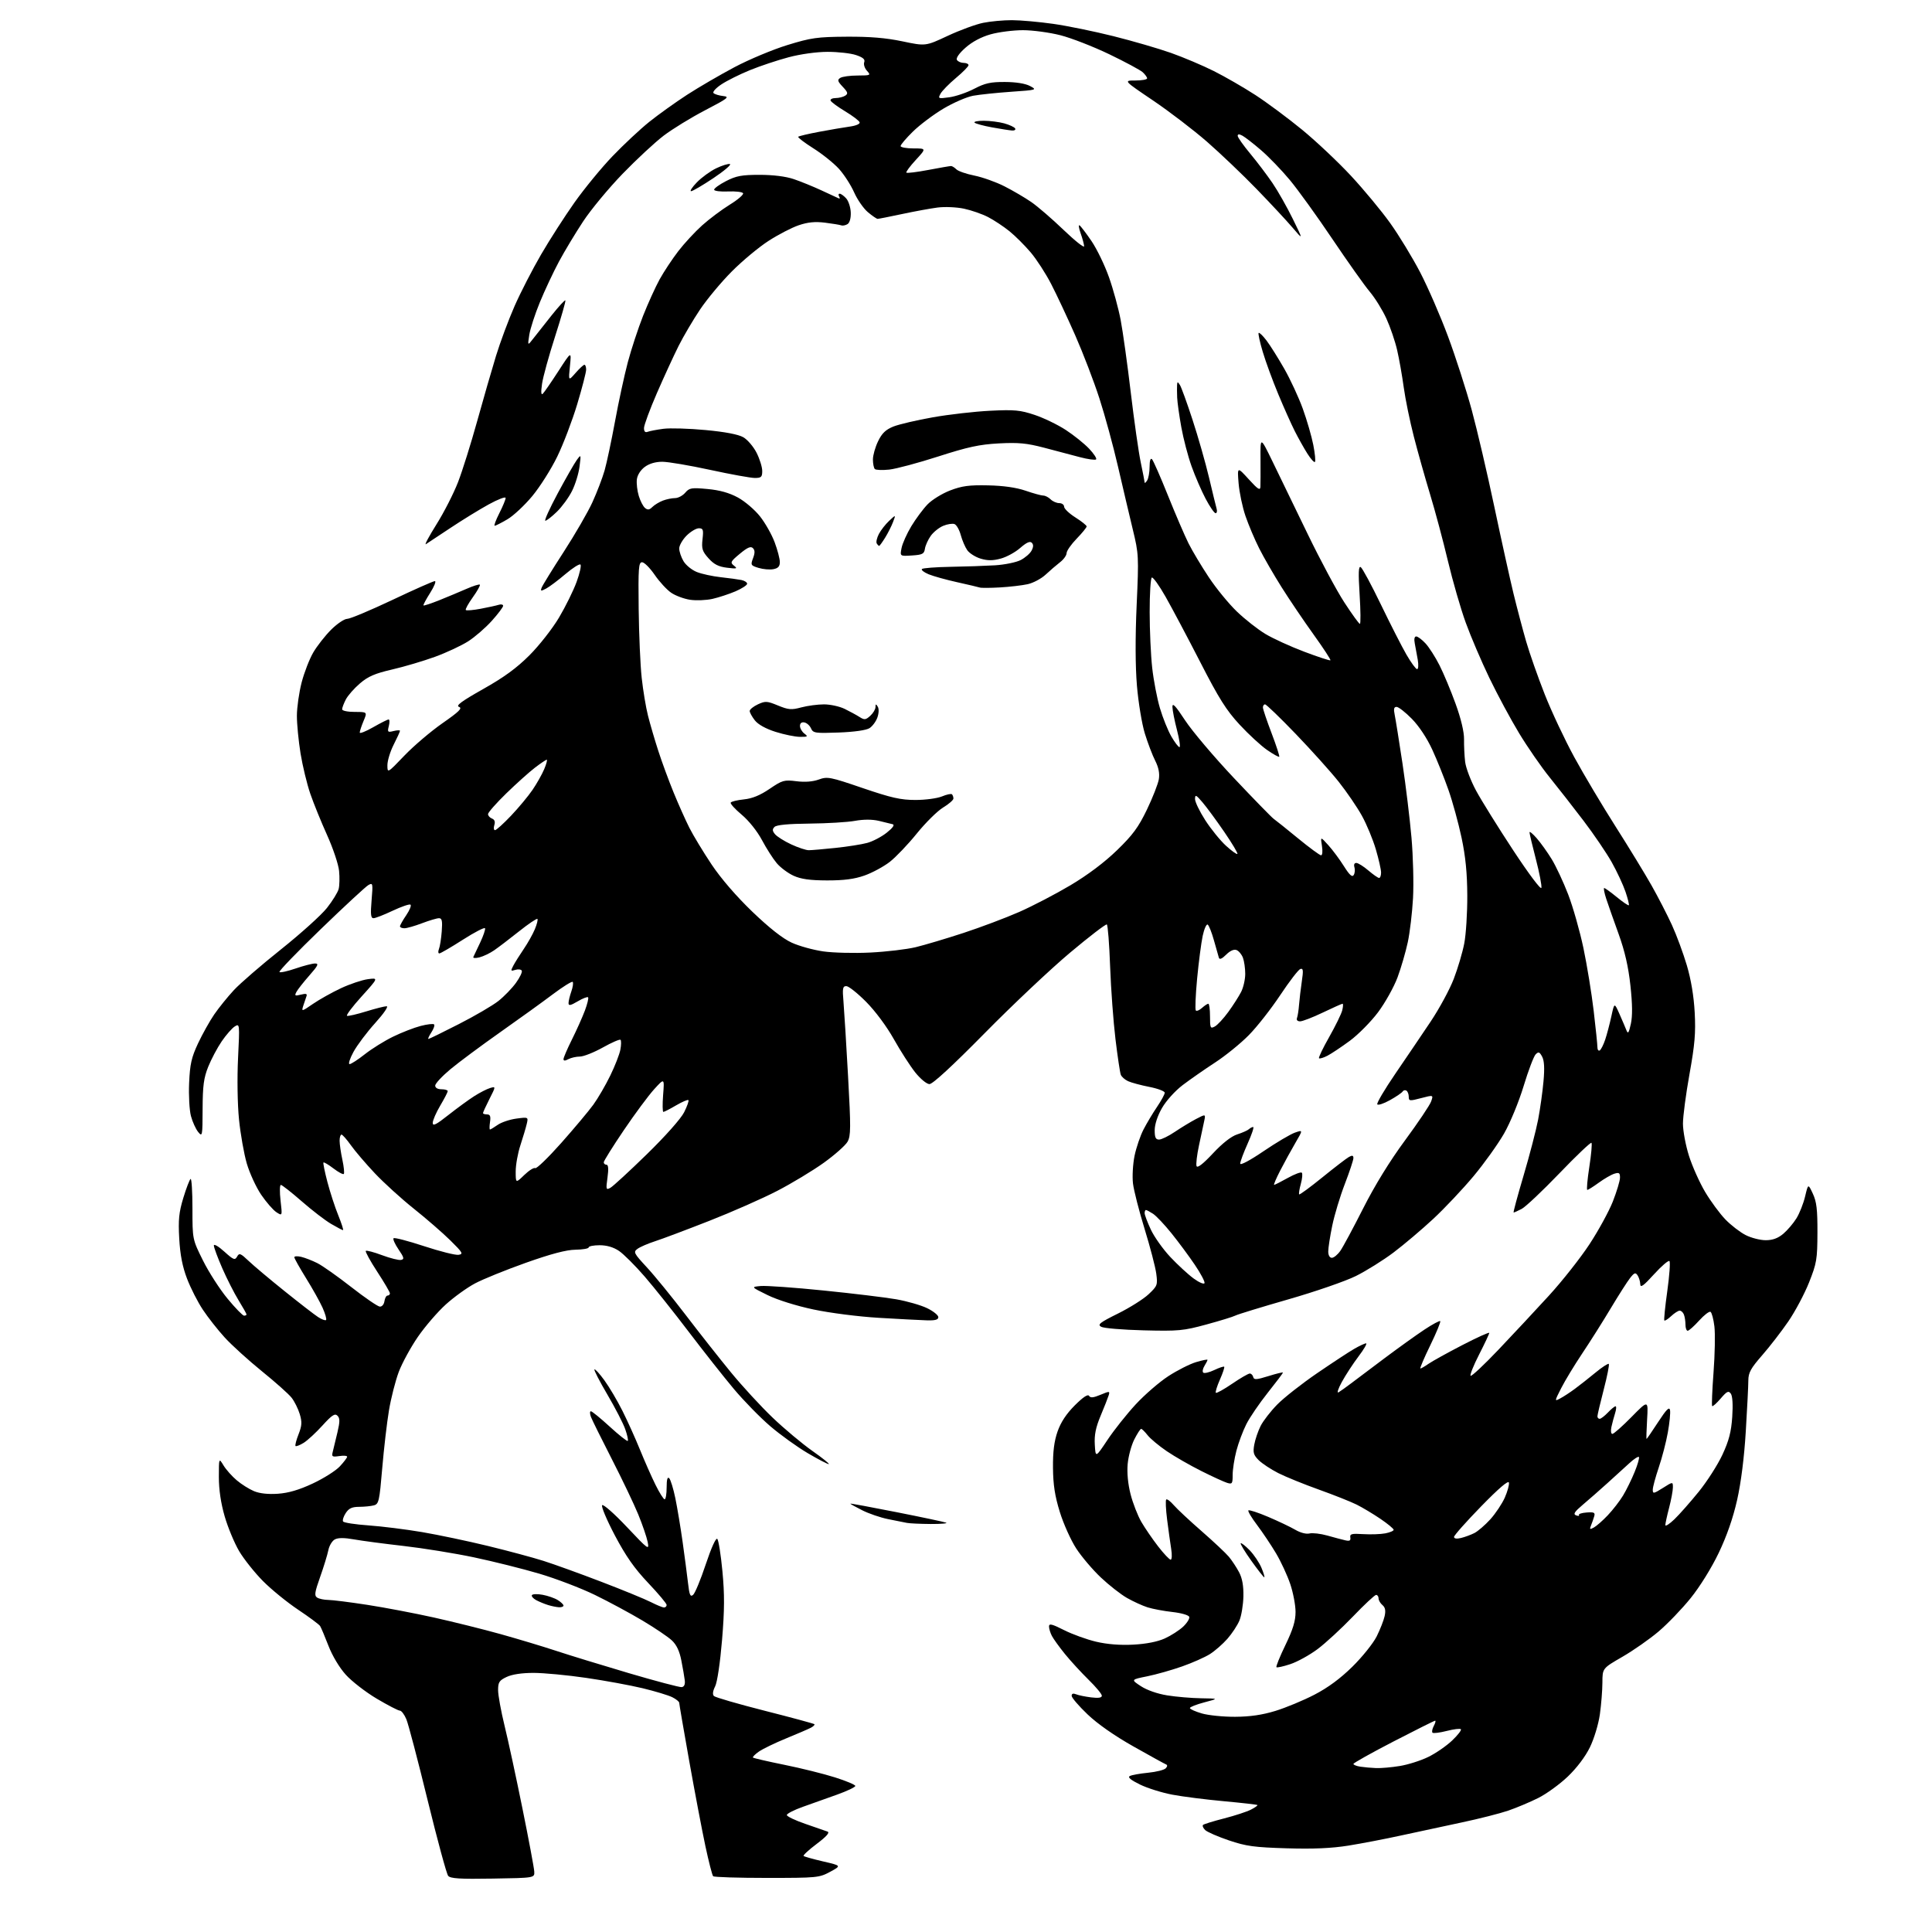 <?xml version="1.0" encoding="UTF-8" standalone="no"?>
<svg 
  version="1.1" 
  xmlns="http://www.w3.org/2000/svg" 
  xmlns:xlink="http://www.w3.org/1999/xlink" 
  xmlns:svg="http://www.w3.org/2000/svg"
  xmlns:rdf="http://www.w3.org/1999/02/22-rdf-syntax-ns#"
  xmlns:cc="http://creativecommons.org/ns#"
  xmlns:dc="http://purl.org/dc/elements/1.1/"
  viewBox="0 0 768 768"
  width="768"
  height="768"
>
<style>svg {background-color: white; }</style>"
<path stroke="none" fill="black" fill-rule="evenodd" d="M195.89,746.77C182.78,746.99 179.04,746.76 178.15,745.67C177.52,744.92 173.85,731.37 169.98,715.57C166.12,699.77 162.32,685.30 161.53,683.42C160.74,681.54 159.58,680.00 158.94,680.00C158.30,680.00 154.17,677.86 149.76,675.25C145.36,672.64 139.82,668.35 137.46,665.73C134.91,662.90 132.11,658.22 130.57,654.23C129.14,650.53 127.64,646.99 127.24,646.36C126.83,645.73 122.90,642.81 118.50,639.87C114.10,636.93 107.80,631.80 104.50,628.46C101.20,625.12 96.96,619.79 95.07,616.61C93.19,613.43 90.60,607.21 89.32,602.80C87.79,597.51 87.00,592.17 87.00,587.14C87.01,579.50 87.01,579.50 88.86,582.54C89.88,584.22 92.24,586.87 94.11,588.44C95.97,590.02 99.06,591.96 100.96,592.75C103.20,593.69 106.57,594.06 110.46,593.79C114.67,593.50 118.87,592.27 124.32,589.72C128.62,587.71 133.45,584.66 135.07,582.93C136.68,581.20 138.00,579.46 138.00,579.07C138.00,578.67 136.59,578.55 134.86,578.81C131.96,579.23 131.76,579.08 132.33,576.88C132.66,575.57 133.49,572.14 134.17,569.25C135.15,565.04 135.14,563.75 134.13,562.75C133.11,561.75 131.94,562.52 128.18,566.66C125.61,569.50 122.25,572.60 120.72,573.55C119.19,574.49 117.73,575.06 117.48,574.81C117.23,574.56 117.76,572.47 118.67,570.17C120.02,566.72 120.11,565.30 119.16,562.13C118.52,560.01 117.06,557.07 115.91,555.61C114.76,554.14 109.45,549.41 104.12,545.10C98.79,540.78 92.15,534.76 89.37,531.72C86.59,528.68 82.66,523.68 80.63,520.62C78.59,517.56 75.77,512.01 74.35,508.28C72.52,503.50 71.61,498.81 71.25,492.36C70.83,484.86 71.12,481.95 72.88,476.16C74.06,472.28 75.36,468.90 75.76,468.65C76.17,468.40 76.50,473.70 76.50,480.42C76.50,492.65 76.50,492.65 80.69,501.08C82.99,505.71 87.39,512.54 90.46,516.25C93.53,519.96 96.48,523.00 97.02,523.00C97.56,523.00 98.00,522.78 98.00,522.52C98.00,522.25 96.58,519.73 94.85,516.91C93.12,514.10 90.20,508.35 88.36,504.15C86.53,499.94 85.02,495.89 85.01,495.13C85.01,494.37 86.82,495.41 89.14,497.51C92.83,500.84 93.39,501.06 94.25,499.52C95.11,497.98 95.60,498.17 98.86,501.26C100.86,503.17 107.29,508.57 113.15,513.27C119.00,517.97 124.98,522.60 126.43,523.54C127.88,524.49 129.31,525.02 129.61,524.72C129.92,524.41 129.29,522.22 128.22,519.83C127.15,517.45 124.18,512.15 121.63,508.05C119.09,503.95 117.00,500.23 117.00,499.78C117.00,499.33 118.24,499.26 119.75,499.62C121.26,499.99 124.14,501.10 126.14,502.11C128.15,503.11 134.21,507.39 139.61,511.61C145.02,515.84 150.13,519.34 150.97,519.40C151.84,519.46 152.64,518.52 152.82,517.25C153.00,516.01 153.56,515.00 154.07,515.00C154.58,515.00 155.00,514.61 155.00,514.13C155.00,513.65 152.73,509.77 149.95,505.52C147.17,501.26 145.13,497.54 145.41,497.25C145.70,496.97 148.61,497.73 151.88,498.96C155.15,500.18 158.55,501.03 159.43,500.84C160.79,500.55 160.63,499.90 158.43,496.67C157.00,494.57 156.10,492.56 156.45,492.22C156.79,491.87 162.24,493.29 168.54,495.36C174.85,497.44 181.02,498.99 182.25,498.81C184.28,498.51 183.97,497.96 179.00,493.06C175.97,490.08 169.45,484.41 164.50,480.47C159.55,476.52 152.56,470.17 148.97,466.36C145.37,462.54 141.10,457.54 139.47,455.23C137.83,452.93 136.16,451.03 135.75,451.02C135.34,451.01 135.00,452.10 135.00,453.45C135.00,454.80 135.49,458.20 136.10,461.02C136.70,463.83 136.96,466.38 136.66,466.67C136.37,466.96 134.51,465.97 132.54,464.46C130.56,462.95 128.78,461.90 128.58,462.11C128.38,462.32 129.09,465.81 130.15,469.86C131.21,473.91 133.15,479.88 134.47,483.11C135.78,486.35 136.63,489.00 136.36,489.00C136.08,489.00 133.95,487.88 131.61,486.51C129.28,485.15 124.02,481.11 119.94,477.54C115.85,473.97 112.12,471.04 111.65,471.02C111.19,471.01 111.13,473.79 111.52,477.20C112.24,483.41 112.24,483.41 109.87,481.87C108.57,481.02 105.85,477.89 103.82,474.92C101.80,471.94 99.23,466.35 98.10,462.50C96.98,458.65 95.59,450.77 95.01,445.00C94.40,438.98 94.24,428.59 94.63,420.65C95.30,406.97 95.28,406.81 93.31,408.04C92.22,408.72 89.89,411.38 88.14,413.94C86.39,416.50 83.98,421.05 82.77,424.05C80.99,428.50 80.58,431.58 80.54,440.80C80.50,451.69 80.44,452.02 78.76,449.96C77.81,448.78 76.52,445.94 75.91,443.66C75.29,441.37 74.96,435.45 75.18,430.50C75.51,423.00 76.10,420.38 78.72,414.77C80.46,411.07 83.35,405.89 85.15,403.27C86.95,400.65 90.46,396.29 92.96,393.60C95.46,390.90 103.89,383.61 111.70,377.39C119.50,371.17 127.72,363.77 129.95,360.94C132.18,358.12 134.29,354.70 134.63,353.35C134.97,352.00 135.04,348.78 134.79,346.20C134.54,343.61 132.40,337.23 130.04,332.00C127.68,326.77 124.66,319.35 123.34,315.50C122.02,311.65 120.28,304.45 119.47,299.50C118.67,294.55 118.01,287.80 118.02,284.50C118.03,281.20 118.88,275.24 119.91,271.26C120.95,267.28 123.03,261.92 124.54,259.35C126.04,256.78 129.23,252.72 131.61,250.33C134.00,247.95 136.88,246.00 138.03,246.00C139.17,246.00 147.23,242.62 155.94,238.50C164.64,234.37 172.25,231.00 172.86,231.00C173.46,231.00 172.62,233.11 170.99,235.68C169.36,238.25 168.16,240.50 168.34,240.67C168.51,240.85 171.32,239.92 174.58,238.62C177.83,237.31 182.70,235.28 185.39,234.10C188.08,232.92 190.49,232.16 190.75,232.41C191.00,232.67 189.74,234.93 187.94,237.44C186.14,239.95 184.89,242.22 185.17,242.50C185.45,242.78 188.11,242.55 191.09,241.99C194.06,241.43 197.29,240.72 198.25,240.42C199.21,240.11 200.00,240.30 200.00,240.82C200.00,241.35 197.98,244.03 195.50,246.79C193.03,249.54 188.81,253.20 186.13,254.92C183.44,256.64 177.50,259.42 172.92,261.09C168.33,262.76 160.68,265.03 155.90,266.13C149.05,267.71 146.33,268.88 143.08,271.67C140.81,273.61 138.28,276.48 137.47,278.05C136.66,279.62 136.00,281.37 136.00,281.95C136.00,282.54 138.18,283.00 141.01,283.00C146.03,283.00 146.03,283.00 144.51,286.62C143.68,288.61 143.00,290.67 143.00,291.20C143.00,291.72 145.42,290.76 148.37,289.07C151.33,287.38 154.07,286.00 154.48,286.00C154.89,286.00 154.92,287.18 154.56,288.62C153.95,291.03 154.10,291.19 156.45,290.60C157.85,290.25 159.00,290.21 159.00,290.51C159.00,290.82 157.88,293.29 156.50,296.00C155.12,298.71 154.00,302.39 154.00,304.17C154.00,307.41 154.00,307.41 160.75,300.37C164.46,296.50 171.28,290.70 175.90,287.48C182.54,282.85 183.91,281.50 182.46,280.99C181.09,280.51 183.48,278.75 192.04,273.92C200.34,269.25 205.37,265.58 210.48,260.47C214.34,256.61 219.63,249.86 222.23,245.47C224.83,241.09 227.97,234.72 229.21,231.31C230.45,227.91 231.14,224.81 230.75,224.42C230.37,224.03 227.68,225.73 224.77,228.20C221.87,230.67 218.42,233.26 217.10,233.96C214.97,235.09 214.77,235.04 215.34,233.55C215.70,232.63 219.64,226.24 224.10,219.35C228.56,212.46 233.69,203.60 235.49,199.66C237.29,195.72 239.47,190.03 240.34,187.00C241.20,183.97 243.06,175.20 244.48,167.50C245.89,159.80 248.18,149.25 249.55,144.05C250.93,138.85 253.67,130.53 255.63,125.55C257.60,120.57 260.57,114.03 262.24,111.00C263.92,107.97 267.23,102.97 269.60,99.88C271.97,96.79 276.24,92.17 279.09,89.61C281.93,87.06 286.89,83.34 290.11,81.35C293.33,79.37 295.70,77.32 295.38,76.80C295.06,76.29 292.37,75.98 289.41,76.11C286.44,76.25 283.95,75.94 283.88,75.43C283.80,74.92 285.92,73.38 288.59,72.00C292.65,69.91 294.84,69.50 301.97,69.50C307.34,69.50 312.35,70.13 315.50,71.19C318.25,72.12 323.20,74.13 326.50,75.66C329.80,77.19 332.90,78.62 333.39,78.85C333.88,79.08 333.96,78.75 333.58,78.13C333.20,77.51 333.29,77.00 333.79,77.00C334.28,77.00 335.45,77.84 336.37,78.86C337.29,79.88 338.11,82.39 338.19,84.45C338.28,86.70 337.77,88.53 336.92,89.08C336.14,89.57 335.01,89.80 334.41,89.58C333.81,89.36 330.88,88.88 327.91,88.51C323.99,88.03 321.13,88.31 317.50,89.54C314.75,90.47 309.35,93.27 305.50,95.76C301.65,98.24 295.09,103.70 290.92,107.89C286.75,112.07 281.08,118.88 278.31,123.00C275.54,127.12 271.70,133.65 269.76,137.50C267.83,141.35 263.94,149.81 261.12,156.29C258.31,162.78 256.00,169.01 256.00,170.15C256.00,171.57 256.47,172.03 257.49,171.64C258.31,171.33 261.12,170.79 263.74,170.45C266.36,170.11 273.88,170.33 280.47,170.95C288.23,171.67 293.50,172.68 295.47,173.81C297.13,174.76 299.51,177.54 300.75,179.98C301.99,182.43 303.00,185.68 303.00,187.21C303.00,189.63 302.61,190.00 300.04,190.00C298.42,190.00 290.43,188.55 282.29,186.78C274.16,185.02 265.61,183.56 263.29,183.56C260.58,183.55 258.08,184.29 256.29,185.62C254.62,186.87 253.36,188.85 253.16,190.58C252.97,192.17 253.31,195.11 253.92,197.11C254.52,199.12 255.63,201.28 256.40,201.92C257.47,202.80 258.14,202.71 259.32,201.54C260.16,200.70 262.04,199.56 263.49,199.00C264.94,198.45 267.13,198.00 268.34,198.00C269.56,198.00 271.38,197.04 272.38,195.87C274.04,193.93 274.86,193.79 281.26,194.39C286.10,194.84 289.88,195.90 293.33,197.77C296.09,199.27 300.03,202.64 302.10,205.25C304.17,207.86 306.79,212.49 307.93,215.54C309.07,218.58 310.00,222.13 310.00,223.42C310.00,225.15 309.32,225.90 307.41,226.26C305.98,226.53 303.35,226.30 301.54,225.75C298.44,224.80 298.33,224.59 299.35,221.89C300.14,219.80 300.12,218.72 299.29,217.89C298.44,217.04 297.13,217.61 294.10,220.13C290.38,223.22 290.19,223.61 291.78,224.87C293.28,226.06 292.93,226.16 289.00,225.68C285.60,225.26 283.80,224.34 281.64,221.92C279.17,219.16 278.84,218.11 279.26,214.36C279.69,210.53 279.52,210.00 277.80,210.00C276.73,210.00 274.53,211.32 272.92,212.92C271.32,214.53 270.00,216.82 270.00,218.02C270.00,219.21 270.76,221.49 271.70,223.07C272.63,224.65 275.00,226.58 276.97,227.37C278.93,228.16 283.23,229.09 286.52,229.45C289.81,229.81 293.51,230.32 294.75,230.57C295.99,230.83 297.00,231.50 297.00,232.05C297.00,232.61 294.91,233.97 292.35,235.07C289.79,236.16 285.67,237.51 283.19,238.07C280.72,238.62 276.73,238.78 274.32,238.42C271.92,238.06 268.54,236.81 266.81,235.63C265.08,234.46 262.13,231.25 260.24,228.50C258.35,225.75 256.10,223.50 255.23,223.50C253.86,223.50 253.69,225.76 253.88,242.00C254.00,252.18 254.54,264.55 255.09,269.50C255.63,274.45 256.75,281.20 257.59,284.50C258.42,287.80 260.26,294.10 261.69,298.50C263.11,302.90 265.84,310.32 267.76,315.00C269.67,319.68 272.50,326.01 274.04,329.07C275.59,332.13 279.56,338.69 282.87,343.65C286.63,349.27 292.74,356.34 299.11,362.46C305.83,368.91 311.15,373.09 314.69,374.71C317.64,376.07 323.30,377.63 327.28,378.20C331.25,378.76 339.68,378.97 346.00,378.65C352.32,378.34 360.43,377.38 364.00,376.52C367.57,375.66 376.12,373.11 383.00,370.86C389.88,368.60 399.84,364.85 405.14,362.52C410.44,360.19 419.62,355.41 425.53,351.90C432.40,347.81 439.07,342.79 444.01,338.00C450.29,331.92 452.54,328.86 455.93,321.82C458.22,317.05 460.35,311.61 460.66,309.74C461.03,307.42 460.57,305.08 459.22,302.41C458.12,300.26 456.27,295.39 455.09,291.58C453.92,287.78 452.51,279.23 451.95,272.58C451.30,264.79 451.26,253.39 451.84,240.50C452.71,221.14 452.66,220.18 450.31,210.50C448.98,205.00 446.34,193.77 444.44,185.55C442.55,177.32 439.21,165.09 437.03,158.37C434.86,151.64 430.53,140.37 427.43,133.32C424.32,126.27 420.02,117.09 417.87,112.93C415.72,108.76 412.06,103.10 409.73,100.35C407.40,97.60 403.60,93.80 401.28,91.92C398.96,90.04 395.13,87.51 392.78,86.29C390.43,85.07 386.11,83.57 383.18,82.95C380.22,82.33 375.57,82.13 372.68,82.50C369.83,82.87 363.47,84.04 358.55,85.09C353.62,86.14 349.27,87.00 348.87,87.00C348.48,87.00 346.73,85.80 344.99,84.34C343.26,82.88 340.80,79.34 339.53,76.47C338.26,73.60 335.56,69.41 333.53,67.16C331.50,64.91 326.91,61.22 323.32,58.96C319.74,56.70 317.04,54.63 317.31,54.36C317.58,54.09 321.33,53.20 325.65,52.39C329.97,51.58 335.43,50.65 337.79,50.32C340.28,49.98 341.93,49.26 341.72,48.62C341.52,48.00 338.92,46.03 335.93,44.23C332.94,42.43 330.35,40.51 330.17,39.98C329.98,39.44 330.88,38.99 332.17,38.98C333.45,38.98 335.16,38.55 335.97,38.04C337.21,37.25 337.06,36.69 335.00,34.50C332.94,32.31 332.79,31.75 334.03,30.96C334.84,30.45 337.93,30.02 340.90,30.02C346.11,30.00 346.25,29.93 344.63,28.14C343.71,27.12 343.22,25.59 343.54,24.74C343.97,23.62 343.09,22.84 340.32,21.90C338.22,21.18 333.12,20.61 329.00,20.61C324.56,20.62 318.23,21.50 313.49,22.76C309.08,23.93 302.18,26.23 298.15,27.87C294.11,29.51 289.01,32.05 286.80,33.52C284.58,34.98 283.16,36.55 283.64,37.01C284.11,37.47 285.85,38.00 287.50,38.18C290.17,38.48 289.39,39.09 280.33,43.81C274.74,46.72 267.32,51.27 263.83,53.92C260.35,56.57 252.98,63.41 247.46,69.12C241.94,74.83 234.90,83.33 231.82,88.00C228.74,92.67 224.40,99.88 222.19,104.00C219.98,108.12 216.57,115.38 214.62,120.11C212.67,124.85 210.77,130.70 210.40,133.11C209.72,137.50 209.72,137.50 212.05,134.50C213.33,132.85 216.62,128.69 219.36,125.25C222.10,121.82 224.52,119.19 224.74,119.41C224.96,119.63 223.12,126.07 220.66,133.73C218.19,141.38 215.86,149.86 215.47,152.57C214.99,155.92 215.09,157.18 215.79,156.50C216.35,155.95 219.14,151.90 221.99,147.50C227.17,139.50 227.17,139.50 226.56,145.50C225.95,151.50 225.95,151.50 228.80,148.25C230.36,146.46 231.95,145.00 232.32,145.00C232.70,145.00 233.00,145.87 233.00,146.94C233.00,148.01 231.40,154.20 229.45,160.69C227.49,167.19 223.93,176.55 221.52,181.50C219.12,186.45 214.65,193.51 211.60,197.19C208.55,200.87 204.09,205.04 201.69,206.44C199.29,207.85 197.02,209.00 196.65,209.00C196.27,209.00 197.10,206.76 198.48,204.03C199.87,201.30 201.00,198.56 201.00,197.94C201.00,197.32 197.96,198.48 194.25,200.52C190.54,202.56 183.68,206.78 179.00,209.90C174.32,213.02 169.96,215.91 169.30,216.32C168.64,216.72 170.54,213.18 173.51,208.43C176.49,203.69 180.34,196.14 182.08,191.65C183.81,187.17 187.22,176.30 189.66,167.50C192.10,158.70 195.48,147.00 197.16,141.50C198.85,136.00 202.17,127.08 204.55,121.67C206.93,116.26 211.67,107.04 215.09,101.17C218.50,95.30 224.48,86.00 228.37,80.50C232.26,75.00 239.05,66.72 243.47,62.11C247.89,57.50 254.48,51.34 258.11,48.43C261.75,45.52 268.50,40.69 273.11,37.69C277.73,34.70 286.23,29.75 292.00,26.69C297.77,23.63 307.23,19.68 313.00,17.91C322.42,15.01 324.84,14.67 336.50,14.59C345.81,14.53 352.12,15.05 358.71,16.43C367.93,18.37 367.93,18.37 376.71,14.26C381.55,12.00 387.88,9.67 390.80,9.08C393.71,8.48 398.89,8.01 402.30,8.02C405.71,8.03 413.07,8.69 418.65,9.48C424.24,10.27 435.04,12.48 442.65,14.39C450.27,16.30 460.55,19.29 465.50,21.04C470.45,22.80 478.10,26.03 482.50,28.24C486.90,30.44 494.32,34.72 499.00,37.75C503.68,40.79 512.08,47.03 517.68,51.63C523.27,56.23 532.00,64.46 537.07,69.92C542.14,75.38 549.14,83.82 552.61,88.67C556.09,93.53 561.45,102.34 564.53,108.25C567.61,114.17 572.60,125.64 575.61,133.75C578.63,141.86 582.87,155.03 585.04,163.00C587.20,170.97 591.25,188.30 594.03,201.50C596.82,214.70 600.25,230.22 601.65,236.00C603.06,241.78 605.32,250.32 606.67,255.00C608.02,259.68 611.34,269.12 614.05,276.00C616.76,282.88 622.05,294.12 625.81,301.00C629.56,307.88 636.93,320.25 642.18,328.50C647.43,336.75 653.88,347.32 656.53,352.00C659.17,356.68 662.82,363.77 664.64,367.76C666.47,371.75 669.12,378.95 670.55,383.76C672.22,389.41 673.33,396.04 673.67,402.50C674.11,410.60 673.71,415.25 671.60,426.96C670.17,434.91 669.00,443.78 669.00,446.67C669.00,449.56 670.08,455.33 671.40,459.49C672.72,463.65 675.62,470.11 677.83,473.84C680.05,477.56 683.67,482.48 685.89,484.77C688.10,487.05 691.72,489.84 693.92,490.96C696.12,492.08 699.70,493.00 701.88,493.00C704.67,493.00 706.74,492.24 708.87,490.46C710.53,489.06 712.89,486.29 714.12,484.30C715.35,482.31 716.90,478.39 717.56,475.59C718.77,470.50 718.77,470.50 720.63,474.50C722.13,477.70 722.49,480.81 722.46,490.00C722.42,500.62 722.17,502.13 719.12,509.81C717.30,514.38 713.59,521.35 710.87,525.31C708.16,529.26 703.48,535.32 700.47,538.76C695.94,543.94 695.00,545.67 694.99,548.76C694.99,550.82 694.53,559.89 693.98,568.93C693.35,579.40 692.09,589.33 690.53,596.27C688.91,603.47 686.41,610.63 683.20,617.34C680.36,623.28 675.73,630.73 672.07,635.27C668.63,639.54 662.89,645.51 659.32,648.54C655.76,651.56 649.28,656.09 644.92,658.61C637.00,663.18 637.00,663.18 636.98,668.84C636.97,671.95 636.51,677.65 635.97,681.50C635.41,685.44 633.68,691.15 632.01,694.58C630.19,698.31 626.79,702.80 623.21,706.22C620.00,709.28 614.71,713.12 611.44,714.75C608.17,716.38 602.80,718.64 599.50,719.77C596.20,720.89 587.88,723.01 581.00,724.46C574.12,725.92 563.33,728.24 557.00,729.62C550.67,731.01 541.23,732.82 536.00,733.66C529.30,734.73 522.07,735.05 511.50,734.73C498.58,734.34 495.39,733.91 488.50,731.58C484.10,730.09 479.85,728.24 479.06,727.46C478.27,726.68 477.89,725.78 478.22,725.44C478.55,725.11 482.33,723.94 486.60,722.85C490.88,721.75 495.68,720.18 497.28,719.35C498.88,718.53 500.03,717.71 499.84,717.53C499.65,717.35 493.65,716.67 486.50,716.01C479.35,715.36 470.13,714.19 466.02,713.41C461.90,712.64 456.11,710.82 453.14,709.37C449.45,707.56 448.18,706.49 449.12,706.00C449.88,705.59 453.15,705.01 456.39,704.69C459.63,704.37 462.78,703.58 463.39,702.93C464.10,702.18 464.14,701.61 463.50,701.37C462.95,701.15 457.12,697.95 450.56,694.24C443.03,690.00 436.28,685.27 432.31,681.48C428.84,678.17 426.00,674.86 426.00,674.12C426.00,673.24 426.60,673.03 427.75,673.50C428.71,673.90 431.41,674.45 433.75,674.74C436.67,675.10 438.00,674.89 438.00,674.07C438.00,673.41 435.61,670.54 432.69,667.69C429.78,664.83 425.57,660.25 423.34,657.50C421.11,654.75 418.78,651.52 418.15,650.32C417.52,649.11 417.00,647.42 417.00,646.55C417.00,645.27 418.14,645.55 423.00,648.00C426.30,649.67 432.04,651.74 435.75,652.61C440.13,653.64 445.31,654.05 450.50,653.77C455.63,653.50 460.11,652.62 463.00,651.32C465.48,650.20 468.77,648.08 470.33,646.62C471.88,645.15 472.97,643.40 472.74,642.73C472.52,642.04 469.58,641.19 466.09,640.80C462.66,640.42 458.19,639.58 456.17,638.94C454.15,638.30 450.48,636.62 448.00,635.21C445.52,633.80 440.84,630.13 437.60,627.07C434.35,624.01 429.95,618.82 427.82,615.55C425.69,612.28 422.75,605.75 421.30,601.05C419.32,594.65 418.64,590.24 418.58,583.50C418.52,577.08 419.04,572.94 420.39,569.06C421.68,565.36 423.88,562.03 427.24,558.66C430.52,555.39 432.44,554.10 432.92,554.88C433.46,555.75 434.62,555.64 437.46,554.45C441.08,552.94 441.24,552.95 440.71,554.68C440.40,555.68 438.97,559.33 437.52,562.78C435.57,567.44 434.97,570.40 435.20,574.28C435.50,579.50 435.50,579.50 440.24,572.39C442.84,568.48 447.89,562.13 451.45,558.28C455.01,554.43 460.84,549.38 464.41,547.06C467.97,544.74 472.94,542.22 475.44,541.47C477.95,540.71 480.00,540.31 480.00,540.56C480.00,540.82 479.45,541.90 478.79,542.97C478.12,544.04 477.90,545.24 478.30,545.63C478.70,546.03 480.65,545.58 482.64,544.64C484.62,543.69 486.42,543.09 486.64,543.30C486.85,543.52 486.08,545.82 484.93,548.43C483.78,551.03 483.05,553.39 483.32,553.66C483.59,553.92 486.50,552.31 489.78,550.07C493.06,547.83 496.22,546.00 496.80,546.00C497.38,546.00 498.00,546.63 498.18,547.40C498.45,548.56 499.46,548.50 504.25,547.01C507.41,546.02 510.00,545.40 510.00,545.62C510.00,545.85 507.28,549.45 503.95,553.64C500.63,557.82 496.80,563.43 495.45,566.11C494.09,568.78 492.31,573.54 491.49,576.69C490.67,579.84 490.00,584.16 490.00,586.28C490.00,589.82 489.82,590.08 487.75,589.44C486.51,589.05 481.90,586.94 477.50,584.73C473.10,582.53 466.95,579.00 463.84,576.89C460.73,574.78 457.29,571.92 456.20,570.53C455.11,569.14 453.95,568.00 453.63,568.00C453.30,568.00 452.08,569.88 450.91,572.18C449.74,574.48 448.55,578.87 448.27,581.94C447.95,585.47 448.38,589.92 449.42,593.99C450.33,597.54 452.26,602.49 453.70,604.98C455.15,607.46 458.16,611.86 460.40,614.75C462.64,617.64 464.87,620.00 465.36,620.00C465.85,620.00 465.95,618.09 465.57,615.75C465.20,613.41 464.47,608.16 463.95,604.08C463.43,600.00 463.27,596.40 463.59,596.08C463.91,595.76 465.26,596.77 466.59,598.32C467.93,599.87 472.91,604.52 477.66,608.66C482.41,612.81 487.29,617.39 488.51,618.85C489.72,620.31 491.55,623.08 492.56,625.00C493.83,627.42 494.36,630.40 494.27,634.62C494.19,637.99 493.48,642.30 492.69,644.19C491.90,646.09 489.75,649.35 487.92,651.44C486.08,653.53 482.95,656.27 480.96,657.53C478.96,658.79 473.99,661.00 469.91,662.43C465.84,663.87 459.58,665.64 456.02,666.36C449.54,667.67 449.54,667.67 453.52,670.28C455.91,671.85 460.10,673.32 464.00,673.94C467.57,674.52 473.65,675.03 477.50,675.09C484.50,675.20 484.50,675.20 478.75,676.71C475.59,677.54 473.00,678.56 473.00,678.98C473.00,679.40 475.14,680.36 477.75,681.12C480.36,681.88 486.32,682.48 491.00,682.45C496.91,682.42 501.79,681.71 507.00,680.11C511.12,678.85 518.10,675.95 522.50,673.67C527.90,670.87 532.81,667.25 537.62,662.51C541.53,658.66 545.87,653.25 547.25,650.50C548.62,647.75 550.05,644.11 550.42,642.41C550.90,640.21 550.64,638.95 549.54,638.04C548.70,637.33 548.00,636.14 548.00,635.38C548.00,634.62 547.56,634.00 547.03,634.00C546.49,634.00 542.33,637.88 537.78,642.63C533.22,647.37 526.91,653.19 523.75,655.55C520.59,657.91 515.72,660.60 512.93,661.52C510.15,662.45 507.66,662.99 507.41,662.74C507.15,662.48 508.75,658.52 510.97,653.94C513.97,647.73 515.00,644.37 515.00,640.77C515.00,638.11 514.06,633.14 512.91,629.72C511.76,626.30 509.22,620.80 507.26,617.50C505.30,614.20 501.90,609.13 499.71,606.22C497.51,603.32 495.96,600.71 496.26,600.41C496.56,600.11 500.11,601.27 504.15,602.99C508.19,604.71 513.04,607.02 514.92,608.12C516.92,609.30 519.25,609.90 520.54,609.58C521.74,609.28 524.93,609.65 527.62,610.40C530.30,611.16 533.52,612.02 534.77,612.30C536.50,612.70 536.98,612.42 536.77,611.16C536.54,609.75 537.31,609.55 541.89,609.84C544.85,610.02 548.79,609.89 550.64,609.54C552.49,609.19 554.00,608.55 554.00,608.12C554.00,607.69 551.64,605.73 548.75,603.77C545.86,601.81 541.60,599.26 539.28,598.10C536.95,596.94 530.20,594.26 524.28,592.14C518.35,590.02 511.08,587.07 508.12,585.57C505.17,584.07 501.66,581.75 500.33,580.42C498.29,578.38 498.02,577.41 498.59,574.25C498.96,572.19 500.10,568.86 501.11,566.85C502.12,564.84 505.09,561.00 507.72,558.32C510.35,555.64 517.45,550.06 523.50,545.92C529.55,541.78 536.21,537.40 538.31,536.20C540.40,534.99 542.53,534.00 543.04,534.00C543.55,534.00 542.20,536.34 540.04,539.19C537.88,542.05 534.89,546.62 533.41,549.34C531.91,552.09 531.33,553.92 532.11,553.46C532.87,553.00 535.08,551.43 537.00,549.97C538.92,548.50 545.00,543.94 550.50,539.82C556.00,535.71 563.09,530.62 566.27,528.52C569.44,526.42 572.25,524.91 572.51,525.18C572.78,525.44 570.98,529.79 568.53,534.83C566.07,539.87 564.32,544.00 564.63,544.00C564.94,544.00 566.39,543.16 567.85,542.14C569.31,541.12 575.34,537.78 581.25,534.72C587.16,531.66 592.00,529.47 592.00,529.86C592.00,530.24 590.19,534.10 587.98,538.42C585.76,542.75 584.24,546.56 584.59,546.89C584.94,547.23 589.94,542.55 595.69,536.50C601.44,530.45 610.47,520.77 615.75,515.00C621.03,509.23 628.26,500.06 631.82,494.64C635.39,489.21 639.57,481.56 641.12,477.64C642.66,473.71 643.95,469.46 643.97,468.18C643.99,466.24 643.64,465.98 641.75,466.56C640.51,466.94 637.72,468.55 635.55,470.13C633.38,471.71 631.33,473.00 630.98,473.00C630.64,473.00 631.00,468.92 631.77,463.93C632.55,458.94 632.93,454.60 632.63,454.29C632.32,453.99 626.58,459.44 619.88,466.42C613.17,473.40 606.43,479.76 604.89,480.56C603.36,481.35 601.91,482.00 601.69,482.00C601.46,482.00 603.24,475.41 605.63,467.35C608.02,459.29 610.63,449.26 611.43,445.06C612.23,440.86 613.19,434.02 613.56,429.87C614.04,424.65 613.87,421.63 613.03,420.05C611.99,418.12 611.59,417.98 610.44,419.13C609.69,419.89 607.54,425.54 605.67,431.71C603.76,438.01 600.35,446.28 597.89,450.59C595.47,454.81 590.02,462.43 585.78,467.52C581.53,472.61 574.33,480.25 569.78,484.49C565.22,488.73 558.12,494.74 554.00,497.85C549.88,500.96 543.12,505.18 539.00,507.23C534.88,509.28 522.76,513.47 512.08,516.53C501.40,519.60 491.95,522.49 491.08,522.96C490.21,523.42 485.04,525.02 479.58,526.50C470.42,529.00 468.51,529.18 454.58,528.83C446.29,528.62 438.69,527.99 437.71,527.41C436.18,526.53 437.21,525.73 444.41,522.16C449.09,519.84 454.57,516.39 456.59,514.48C460.08,511.19 460.23,510.79 459.63,506.26C459.28,503.64 457.19,495.65 454.99,488.50C452.79,481.35 450.71,473.23 450.38,470.46C450.05,467.68 450.33,462.73 451.00,459.46C451.68,456.18 453.28,451.48 454.56,449.00C455.84,446.52 458.26,442.48 459.94,440.00C461.62,437.52 462.99,435.00 463.00,434.38C463.00,433.76 460.25,432.72 456.89,432.06C453.53,431.40 449.73,430.38 448.44,429.79C447.16,429.21 445.85,428.05 445.53,427.21C445.21,426.38 444.26,420.03 443.42,413.10C442.58,406.17 441.62,393.17 441.29,384.22C440.97,375.26 440.38,367.73 439.98,367.49C439.59,367.24 433.02,372.28 425.38,378.69C417.75,385.09 402.48,399.48 391.46,410.67C378.57,423.75 370.73,430.98 369.46,430.95C368.36,430.93 365.88,428.87 363.82,426.30C361.80,423.76 357.98,417.82 355.32,413.09C352.49,408.04 347.94,401.92 344.30,398.25C340.89,394.81 337.35,392.00 336.43,392.00C334.99,392.00 334.83,392.86 335.30,398.25C335.59,401.69 336.41,415.00 337.12,427.84C338.25,448.28 338.23,451.51 336.92,453.84C336.10,455.30 331.85,459.07 327.47,462.22C323.08,465.36 314.77,470.38 309.00,473.37C303.23,476.37 291.07,481.73 282.00,485.29C272.93,488.85 263.20,492.51 260.40,493.41C257.59,494.32 254.46,495.67 253.44,496.42C251.69,497.70 251.92,498.15 257.14,503.79C260.20,507.09 267.12,515.58 272.52,522.65C277.91,529.72 286.02,540.00 290.53,545.50C295.04,551.00 302.50,559.11 307.12,563.52C311.73,567.93 318.85,573.89 322.94,576.77C327.04,579.65 329.95,582.00 329.42,582.00C328.89,582.00 325.09,580.01 320.98,577.59C316.87,575.16 310.22,570.38 306.22,566.96C302.22,563.54 295.68,556.86 291.70,552.11C287.71,547.36 279.66,537.15 273.79,529.43C267.92,521.70 260.04,511.81 256.27,507.45C252.50,503.09 247.90,498.50 246.06,497.26C243.85,495.77 241.22,495.00 238.35,495.00C235.96,495.00 234.00,495.39 234.00,495.86C234.00,496.33 231.64,496.74 228.75,496.78C225.11,496.83 219.07,498.42 209.03,501.98C201.07,504.81 191.98,508.49 188.82,510.18C185.66,511.86 180.44,515.62 177.22,518.54C173.99,521.46 169.01,527.23 166.15,531.37C163.29,535.52 159.86,541.80 158.52,545.34C157.19,548.88 155.43,555.77 154.62,560.64C153.80,565.51 152.60,575.88 151.94,583.67C150.83,596.75 150.58,597.88 148.62,598.40C147.45,598.72 144.82,598.98 142.77,598.99C139.93,599.00 138.67,599.58 137.44,601.46C136.55,602.81 136.08,604.31 136.38,604.81C136.68,605.30 141.24,606.00 146.50,606.37C151.76,606.74 161.34,607.94 167.78,609.03C174.23,610.13 186.03,612.61 194.00,614.55C201.97,616.49 211.88,619.15 216.00,620.46C220.12,621.76 230.47,625.50 239.00,628.77C247.53,632.03 256.39,635.67 258.71,636.85C261.03,638.03 263.39,639.00 263.96,639.00C264.53,639.00 265.00,638.55 265.00,637.99C265.00,637.43 261.70,633.50 257.66,629.24C252.20,623.48 248.80,618.64 244.41,610.33C241.17,604.18 238.90,598.78 239.37,598.33C239.84,597.87 244.26,601.77 249.19,607.00C257.71,616.03 258.11,616.33 257.47,613.00C257.09,611.08 255.40,606.12 253.71,602.00C252.02,597.88 247.29,587.98 243.20,580.00C239.12,572.02 235.38,564.49 234.91,563.25C234.44,562.01 234.42,561.00 234.88,561.00C235.34,561.00 238.72,563.76 242.40,567.13C246.07,570.50 249.29,573.04 249.55,572.78C249.81,572.52 249.35,570.42 248.53,568.10C247.72,565.78 244.52,559.60 241.44,554.36C238.36,549.12 236.04,544.62 236.30,544.37C236.55,544.11 238.34,546.06 240.26,548.70C242.18,551.34 245.42,556.81 247.44,560.85C249.47,564.89 252.61,571.87 254.43,576.35C256.25,580.83 259.01,587.09 260.58,590.25C262.14,593.41 263.77,596.00 264.21,596.00C264.64,596.00 265.00,593.88 265.00,591.30C265.00,588.12 265.33,586.93 266.02,587.62C266.57,588.17 267.67,591.75 268.46,595.57C269.24,599.38 270.55,607.23 271.36,613.00C272.17,618.77 273.13,626.11 273.50,629.31C274.04,634.06 274.41,634.91 275.52,633.98C276.27,633.36 278.54,627.90 280.55,621.84C282.75,615.24 284.59,611.19 285.13,611.73C285.63,612.23 286.55,618.00 287.17,624.56C288.05,633.79 288.02,639.96 287.02,651.99C286.26,661.04 285.12,668.69 284.28,670.36C283.35,672.21 283.17,673.57 283.80,674.20C284.33,674.73 293.43,677.37 304.02,680.06C314.62,682.75 323.48,685.15 323.73,685.39C323.97,685.64 323.35,686.27 322.34,686.80C321.33,687.33 316.90,689.24 312.50,691.04C308.10,692.84 303.24,695.20 301.69,696.27C300.15,697.34 299.08,698.42 299.32,698.66C299.57,698.90 305.18,700.20 311.80,701.54C318.43,702.88 327.48,705.13 331.92,706.54C336.36,707.94 340.00,709.47 340.00,709.94C340.00,710.41 336.74,711.96 332.75,713.39C328.76,714.82 322.64,717.00 319.15,718.24C315.65,719.48 312.79,720.95 312.78,721.50C312.78,722.05 316.08,723.63 320.14,725.02C324.19,726.40 328.15,727.78 328.95,728.08C329.94,728.46 328.60,729.99 324.67,732.96C321.52,735.33 319.17,737.50 319.44,737.77C319.71,738.04 323.21,739.02 327.22,739.95C334.50,741.63 334.50,741.63 330.00,744.07C325.65,746.42 324.83,746.50 304.83,746.50C293.47,746.50 283.86,746.20 283.49,745.83C283.12,745.46 281.73,740.06 280.40,733.83C279.07,727.60 276.19,712.43 273.99,700.11C271.80,687.80 270.00,677.35 270.00,676.89C270.00,676.43 268.76,675.43 267.25,674.67C265.74,673.91 260.45,672.31 255.50,671.11C250.55,669.92 240.43,668.06 233.00,666.98C225.57,665.89 216.19,665.01 212.15,665.00C207.45,665.00 203.58,665.58 201.40,666.61C198.45,668.01 198.00,668.71 198.00,671.86C198.00,673.86 199.16,680.23 200.57,686.00C201.99,691.77 205.20,706.62 207.70,719.00C210.21,731.38 212.32,742.62 212.38,744.00C212.50,746.50 212.50,746.50 195.89,746.77zM547.00,702.84C548.92,702.92 553.18,702.55 556.45,702.01C559.72,701.48 564.82,699.86 567.77,698.41C570.73,696.97 574.99,694.03 577.24,691.89C579.49,689.75 581.06,687.72 580.72,687.39C580.39,687.06 577.85,687.37 575.08,688.08C572.30,688.79 569.77,689.10 569.44,688.77C569.11,688.44 569.34,687.23 569.95,686.09C570.57,684.94 570.81,684.00 570.50,684.00C570.18,684.00 562.75,687.71 553.97,692.25C545.19,696.79 538.01,700.81 538.01,701.18C538.00,701.56 539.24,702.05 540.75,702.28C542.26,702.51 545.08,702.77 547.00,702.84zM271.00,670.66C271.97,670.52 272.40,669.58 272.21,667.98C272.05,666.61 271.43,663.05 270.84,660.05C270.11,656.29 268.92,653.80 267.03,652.05C265.53,650.65 260.29,647.11 255.40,644.20C250.50,641.28 242.00,636.70 236.50,634.02C231.00,631.34 221.06,627.54 214.41,625.57C207.77,623.61 196.07,620.68 188.41,619.07C180.76,617.46 168.20,615.43 160.50,614.55C152.80,613.68 143.92,612.50 140.76,611.94C136.83,611.24 134.42,611.24 133.09,611.95C132.03,612.52 130.87,614.45 130.52,616.24C130.16,618.03 128.70,622.80 127.27,626.84C125.08,633.00 124.89,634.32 126.08,635.07C126.86,635.57 128.85,635.98 130.50,636.00C132.15,636.01 139.12,636.89 146.00,637.95C152.88,639.01 164.80,641.28 172.50,642.99C180.20,644.71 192.12,647.67 199.00,649.59C205.88,651.51 215.78,654.49 221.00,656.21C226.22,657.94 239.28,661.94 250.00,665.11C260.73,668.27 270.18,670.77 271.00,670.66zM222.25,638.91C221.29,638.87 219.35,638.48 217.94,638.05C216.53,637.62 214.38,636.74 213.16,636.09C211.94,635.43 211.17,634.53 211.45,634.08C211.73,633.63 213.65,633.57 215.73,633.96C217.80,634.34 220.51,635.29 221.75,636.07C222.99,636.84 224.00,637.82 224.00,638.24C224.00,638.66 223.21,638.96 222.25,638.91zM502.56,627.00C502.31,627.00 500.00,624.05 497.43,620.45C494.86,616.85 492.96,613.71 493.20,613.47C493.44,613.23 495.05,614.49 496.77,616.26C498.49,618.04 500.60,621.19 501.46,623.25C502.32,625.31 502.82,627.00 502.56,627.00zM580.75,611.38C582.26,611.02 584.66,610.14 586.08,609.42C587.49,608.71 590.35,606.24 592.44,603.94C594.52,601.63 597.10,597.76 598.18,595.33C599.25,592.90 599.99,590.22 599.82,589.36C599.61,588.34 595.81,591.59 588.75,598.83C582.84,604.90 578.00,610.35 578.00,610.95C578.00,611.63 579.03,611.79 580.75,611.38zM633.60,607.20C634.64,606.63 637.14,604.44 639.13,602.33C641.13,600.22 643.86,596.70 645.19,594.50C646.52,592.30 648.60,588.07 649.81,585.09C651.03,582.12 651.78,579.45 651.49,579.16C651.21,578.87 649.51,579.97 647.74,581.60C645.96,583.23 642.02,586.81 639.00,589.55C635.98,592.28 631.57,596.15 629.21,598.14C625.86,600.97 625.27,601.89 626.51,602.37C627.39,602.70 627.90,602.64 627.65,602.24C627.40,601.83 628.78,601.38 630.72,601.24C633.66,601.02 634.16,601.27 633.73,602.74C633.45,603.71 632.88,605.34 632.46,606.37C631.81,607.97 631.97,608.09 633.60,607.20zM665.59,603.95C667.57,602.05 671.92,597.12 675.26,593.00C678.60,588.88 682.85,582.24 684.70,578.25C687.28,572.69 688.19,569.19 688.59,563.25C688.92,558.41 688.71,554.94 688.03,554.00C687.11,552.73 686.49,553.03 683.99,555.94C682.37,557.83 680.85,559.18 680.61,558.94C680.38,558.70 680.62,552.65 681.16,545.50C681.70,538.35 681.85,530.14 681.50,527.27C681.15,524.39 680.46,521.78 679.96,521.48C679.47,521.17 677.42,522.74 675.42,524.96C673.41,527.18 671.37,529.00 670.88,529.00C670.40,529.00 670.00,527.91 670.00,526.58C670.00,525.25 669.73,523.45 669.39,522.58C669.06,521.71 668.30,521.00 667.71,521.00C667.11,521.00 665.59,521.98 664.32,523.17C663.05,524.36 661.82,525.15 661.60,524.92C661.38,524.69 661.90,519.44 662.77,513.25C663.63,507.07 664.02,501.69 663.63,501.29C663.24,500.90 660.48,503.26 657.50,506.54C653.33,511.14 652.08,512.04 652.03,510.50C652.00,509.40 651.52,507.82 650.98,507.00C650.14,505.73 649.68,505.88 648.01,508.00C646.92,509.38 643.47,514.77 640.34,520.00C637.22,525.23 632.10,533.33 628.97,538.00C625.85,542.67 622.08,548.89 620.60,551.81C617.91,557.11 617.91,557.12 620.20,555.90C621.47,555.24 624.08,553.53 626.00,552.11C627.92,550.69 631.64,547.77 634.26,545.61C636.87,543.45 639.24,541.91 639.52,542.18C639.80,542.46 638.89,547.04 637.51,552.36C636.13,557.67 635.00,562.47 635.00,563.01C635.00,563.56 635.40,564.00 635.90,564.00C636.39,564.00 637.85,562.88 639.15,561.52C640.44,560.15 641.81,559.03 642.20,559.02C642.58,559.01 642.51,560.24 642.03,561.75C641.55,563.26 640.89,565.74 640.56,567.25C640.23,568.80 640.39,570.00 640.95,570.00C641.49,570.00 644.92,566.96 648.57,563.25C655.21,556.50 655.21,556.50 654.75,564.25C654.50,568.51 654.40,572.00 654.53,572.00C654.66,572.00 656.73,568.99 659.13,565.30C662.42,560.26 663.58,559.08 663.86,560.54C664.07,561.60 663.68,565.60 662.99,569.43C662.31,573.26 660.68,579.53 659.37,583.37C658.07,587.21 657.00,591.18 657.00,592.19C657.00,593.86 657.37,593.79 661.00,591.50C665.00,588.97 665.00,588.97 665.00,591.28C665.00,592.54 664.33,596.17 663.50,599.34C662.67,602.51 662.00,605.61 662.00,606.24C662.00,606.88 663.62,605.84 665.59,603.95zM370.00,605.81C365.88,605.78 361.60,605.59 360.50,605.37C359.40,605.16 356.02,604.48 353.00,603.87C349.98,603.26 345.36,601.68 342.75,600.36C340.14,599.05 338.00,597.85 338.00,597.72C338.00,597.58 346.25,599.10 356.34,601.10C366.42,603.09 375.31,604.98 376.09,605.28C376.86,605.59 374.12,605.83 370.00,605.81zM368.25,524.85C365.64,524.77 357.09,524.32 349.25,523.85C341.28,523.38 329.89,521.92 323.38,520.54C316.53,519.09 309.04,516.74 305.13,514.82C298.50,511.57 298.50,511.57 302.43,511.21C304.60,511.02 315.85,511.82 327.43,513.00C339.02,514.17 352.00,515.74 356.28,516.49C360.55,517.24 366.07,518.82 368.53,520.01C370.99,521.20 373.00,522.81 373.00,523.59C373.00,524.63 371.74,524.96 368.25,524.85zM478.82,510.05C479.01,509.47 477.27,506.18 474.94,502.75C472.62,499.31 468.45,493.69 465.68,490.25C462.92,486.81 459.62,483.33 458.36,482.50C457.10,481.68 455.83,481.00 455.54,481.00C455.24,481.00 455.00,481.56 455.01,482.25C455.02,482.94 456.12,485.87 457.47,488.77C458.82,491.67 462.31,496.58 465.21,499.67C468.12,502.76 472.29,506.61 474.48,508.21C476.67,509.81 478.62,510.64 478.82,510.05zM529.43,500.00C530.22,500.00 531.73,498.76 532.79,497.25C533.86,495.74 537.95,488.11 541.90,480.31C546.51,471.20 552.46,461.52 558.52,453.31C563.71,446.26 568.38,439.31 568.89,437.86C569.82,435.23 569.82,435.23 564.91,436.52C560.33,437.73 560.00,437.69 560.00,435.97C560.00,434.95 559.58,433.86 559.07,433.54C558.56,433.23 557.88,433.39 557.56,433.90C557.24,434.42 554.97,435.97 552.50,437.34C550.04,438.72 547.78,439.46 547.49,438.98C547.19,438.50 550.43,433.02 554.68,426.80C558.93,420.59 565.23,411.28 568.68,406.13C572.13,400.98 576.27,393.33 577.89,389.13C579.50,384.93 581.39,378.57 582.07,375.00C582.76,371.43 583.30,362.88 583.27,356.00C583.23,347.08 582.58,340.50 581.00,333.03C579.78,327.27 577.44,318.72 575.79,314.03C574.15,309.34 571.25,302.12 569.35,298.00C567.27,293.46 564.07,288.63 561.24,285.75C558.68,283.14 555.94,281.00 555.16,281.00C554.10,281.00 553.92,281.80 554.43,284.25C554.80,286.04 556.18,294.70 557.51,303.50C558.83,312.30 560.44,325.57 561.09,333.00C561.74,340.43 562.01,351.23 561.70,357.00C561.38,362.77 560.45,370.66 559.62,374.53C558.79,378.40 556.96,384.70 555.54,388.53C554.11,392.36 550.63,398.60 547.80,402.39C544.96,406.17 539.91,411.28 536.57,413.74C533.23,416.20 529.22,418.87 527.66,419.68C526.09,420.49 524.60,420.93 524.33,420.67C524.07,420.40 525.89,416.60 528.38,412.22C530.87,407.83 533.20,403.06 533.56,401.62C533.92,400.18 533.98,399.00 533.69,399.00C533.40,399.00 529.88,400.57 525.86,402.50C521.84,404.43 517.77,406.00 516.81,406.00C515.76,406.00 515.27,405.46 515.58,404.66C515.86,403.92 516.23,401.56 516.39,399.41C516.56,397.26 517.06,393.08 517.49,390.12C518.15,385.71 518.04,384.82 516.90,385.19C516.13,385.45 512.54,390.12 508.91,395.58C505.29,401.03 499.67,408.20 496.41,411.50C493.16,414.80 487.12,419.70 483.00,422.38C478.87,425.07 473.10,429.09 470.16,431.32C467.10,433.65 463.59,437.54 461.92,440.44C460.14,443.54 459.02,446.95 459.01,449.25C459.00,452.16 459.39,453.00 460.75,453.00C461.71,452.99 464.52,451.62 467.00,449.94C469.48,448.27 473.25,445.98 475.39,444.85C479.29,442.81 479.29,442.81 478.68,445.66C478.35,447.22 477.41,451.58 476.61,455.35C475.80,459.11 475.37,462.80 475.65,463.54C475.99,464.43 478.22,462.70 482.15,458.50C485.96,454.43 489.46,451.69 491.81,450.94C493.84,450.29 495.93,449.36 496.45,448.88C496.97,448.40 497.74,448.00 498.16,448.00C498.58,448.00 497.59,450.97 495.96,454.59C494.33,458.22 493.00,461.80 493.00,462.55C493.00,463.35 496.84,461.32 502.25,457.64C507.34,454.19 512.96,450.86 514.74,450.24C517.98,449.11 517.98,449.11 514.94,454.31C513.27,457.16 510.57,462.09 508.94,465.25C507.31,468.41 506.20,471.00 506.49,471.00C506.77,471.00 509.21,469.76 511.92,468.25C514.63,466.74 517.13,465.80 517.49,466.16C517.85,466.52 517.68,468.52 517.10,470.60C516.52,472.68 516.23,474.56 516.45,474.78C516.66,475.00 520.81,471.95 525.67,468.01C530.53,464.07 535.29,460.41 536.25,459.89C537.55,459.18 538.00,459.30 538.00,460.36C538.00,461.15 536.46,465.78 534.59,470.65C532.71,475.52 530.46,482.97 529.59,487.21C528.71,491.45 528.00,496.06 528.00,497.46C528.00,499.00 528.56,500.00 529.43,500.00zM242.64,472.17C243.66,471.61 250.18,465.61 257.13,458.83C264.47,451.67 270.68,444.68 271.95,442.15C273.15,439.76 273.92,437.59 273.65,437.31C273.38,437.04 271.17,437.99 268.74,439.41C266.31,440.84 264.04,442.00 263.70,442.00C263.36,442.00 263.31,438.96 263.60,435.25C264.13,428.50 264.13,428.50 260.03,433.00C257.78,435.48 252.35,442.80 247.97,449.28C243.59,455.75 240.00,461.49 240.00,462.03C240.00,462.56 240.49,463.00 241.09,463.00C241.83,463.00 241.96,464.65 241.49,468.09C240.83,472.85 240.91,473.12 242.64,472.17zM208.41,467.08C210.29,465.26 212.25,464.04 212.76,464.35C213.28,464.67 217.93,460.17 223.10,454.35C228.27,448.52 234.01,441.68 235.86,439.13C237.71,436.58 240.74,431.37 242.60,427.54C244.47,423.71 246.27,419.08 246.61,417.24C246.96,415.41 246.98,413.65 246.67,413.34C246.36,413.03 243.19,414.40 239.64,416.39C236.08,418.37 231.98,420.00 230.52,420.00C229.06,420.00 227.00,420.47 225.93,421.04C224.59,421.76 224.00,421.75 224.00,421.01C224.00,420.43 225.51,416.92 227.35,413.23C229.20,409.53 231.51,404.35 232.50,401.73C233.48,399.10 234.06,396.72 233.77,396.44C233.49,396.15 231.62,396.88 229.63,398.06C226.78,399.74 226.00,399.89 226.00,398.75C226.00,397.95 226.50,395.86 227.12,394.10C227.73,392.34 227.97,390.64 227.65,390.32C227.33,390.00 223.79,392.21 219.78,395.22C215.78,398.24 206.35,405.04 198.83,410.33C191.31,415.63 182.42,422.23 179.08,425.01C175.74,427.80 173.00,430.73 173.00,431.54C173.00,432.43 173.97,433.00 175.50,433.00C176.88,433.00 177.99,433.34 177.98,433.75C177.97,434.16 176.63,436.75 175.00,439.50C173.37,442.25 172.03,445.33 172.02,446.34C172.00,447.78 173.33,447.12 178.25,443.23C181.69,440.52 186.30,437.15 188.50,435.75C190.70,434.34 193.54,432.89 194.81,432.51C197.12,431.83 197.12,431.83 194.56,436.88C193.15,439.66 192.00,442.17 192.00,442.47C192.00,442.76 192.73,443.00 193.61,443.00C194.84,443.00 195.12,443.72 194.79,446.00C194.54,447.65 194.54,449.00 194.77,449.00C195.00,449.00 196.39,448.17 197.85,447.15C199.31,446.13 202.64,445.01 205.26,444.66C210.03,444.03 210.03,444.03 209.39,446.77C209.04,448.27 207.91,452.07 206.88,455.22C205.84,458.36 205.00,463.06 205.00,465.66C205.00,470.39 205.00,470.39 208.41,467.08zM138.97,423.00C139.57,423.00 142.31,421.22 145.06,419.05C147.81,416.88 152.86,413.74 156.28,412.08C159.70,410.41 164.62,408.50 167.22,407.83C169.81,407.15 172.21,406.88 172.55,407.21C172.88,407.55 172.40,408.99 171.46,410.41C170.53,411.84 170.01,413.00 170.30,413.00C170.60,413.00 176.05,410.34 182.42,407.08C188.79,403.83 195.86,399.70 198.13,397.90C200.40,396.10 203.54,392.86 205.11,390.69C206.68,388.52 207.71,386.34 207.40,385.83C207.09,385.33 205.93,385.20 204.83,385.55C203.01,386.13 202.94,385.98 204.06,383.84C204.74,382.56 206.60,379.58 208.20,377.24C209.80,374.90 211.79,371.36 212.61,369.38C213.44,367.40 213.90,365.56 213.63,365.29C213.36,365.02 210.07,367.25 206.32,370.23C202.57,373.22 198.12,376.60 196.44,377.76C194.76,378.92 192.11,380.19 190.56,380.57C188.99,380.97 187.93,380.89 188.17,380.39C188.41,379.90 189.62,377.34 190.87,374.70C192.12,372.06 192.99,369.50 192.82,369.01C192.64,368.51 188.68,370.56 184.00,373.55C179.32,376.55 175.11,379.00 174.64,379.00C174.17,379.00 174.10,378.21 174.49,377.25C174.88,376.29 175.38,373.14 175.60,370.25C175.92,366.08 175.70,365.00 174.51,365.00C173.69,365.00 170.65,365.90 167.76,367.00C164.87,368.10 161.71,369.00 160.75,369.00C159.79,369.00 159.00,368.65 159.00,368.23C159.00,367.81 160.12,365.81 161.50,363.79C162.87,361.77 163.62,359.88 163.16,359.60C162.70,359.32 159.51,360.42 156.07,362.04C152.63,363.67 149.21,365.00 148.47,365.00C147.40,365.00 147.24,363.49 147.71,357.88C148.28,351.09 148.22,350.81 146.40,351.85C145.36,352.45 136.85,360.32 127.50,369.36C118.15,378.39 110.76,386.05 111.09,386.39C111.41,386.73 114.29,386.10 117.49,385.00C120.69,383.90 124.18,383.00 125.24,383.00C126.83,383.00 126.43,383.84 122.99,387.75C120.69,390.36 118.38,393.30 117.85,394.28C117.01,395.85 117.23,395.98 119.61,395.38C121.71,394.86 122.21,395.02 121.80,396.10C121.51,396.87 120.94,398.57 120.53,399.87C119.81,402.17 119.93,402.14 124.41,399.06C126.96,397.31 131.96,394.51 135.52,392.84C139.09,391.17 143.91,389.55 146.23,389.24C150.46,388.68 150.46,388.68 143.76,396.09C140.07,400.16 137.46,403.64 137.96,403.81C138.46,403.98 141.87,403.19 145.54,402.06C149.21,400.93 152.87,400.00 153.68,400.00C154.53,400.00 152.60,402.84 149.16,406.65C145.85,410.31 141.97,415.48 140.51,418.15C139.06,420.82 138.37,423.00 138.97,423.00zM635.93,417.55C636.44,417.23 637.42,415.29 638.10,413.24C638.79,411.18 639.88,407.02 640.54,404.00C641.73,398.50 641.73,398.50 643.73,403.00C644.83,405.48 646.08,408.40 646.51,409.50C647.15,411.13 647.47,410.67 648.29,407.00C648.97,403.90 648.92,399.16 648.12,391.79C647.31,384.30 645.90,378.14 643.43,371.29C641.48,365.91 639.26,359.59 638.49,357.25C637.73,354.91 637.37,353.00 637.69,353.00C638.02,353.00 640.28,354.63 642.70,356.61C645.13,358.60 647.28,360.06 647.48,359.85C647.69,359.65 647.09,357.23 646.16,354.49C645.23,351.75 642.77,346.47 640.70,342.77C638.62,339.07 633.58,331.65 629.49,326.27C625.41,320.90 619.33,313.12 616.00,309.00C612.67,304.88 607.22,297.00 603.89,291.50C600.56,286.00 595.23,276.10 592.05,269.50C588.87,262.90 584.64,253.00 582.65,247.50C580.65,242.00 577.47,230.97 575.57,223.00C573.68,215.03 570.49,203.10 568.48,196.50C566.48,189.90 563.56,179.55 562.01,173.50C560.45,167.45 558.65,158.68 558.01,154.00C557.37,149.32 556.19,142.64 555.38,139.15C554.58,135.65 552.66,130.03 551.12,126.65C549.58,123.27 546.61,118.47 544.53,116.00C542.44,113.53 535.76,104.10 529.67,95.06C523.59,86.01 515.96,75.44 512.73,71.56C509.51,67.68 504.37,62.35 501.33,59.73C498.28,57.10 494.93,54.50 493.89,53.94C492.58,53.24 492.00,53.26 492.00,54.01C492.00,54.60 494.25,57.79 496.99,61.08C499.73,64.38 503.72,69.65 505.85,72.79C507.99,75.93 511.61,82.33 513.90,87.00C518.08,95.50 518.08,95.50 513.82,90.50C511.48,87.75 505.05,80.85 499.53,75.16C494.02,69.47 485.14,61.01 479.81,56.35C474.47,51.70 464.82,44.31 458.35,39.94C446.60,32.00 446.60,32.00 451.30,32.00C453.88,32.00 456.00,31.62 456.00,31.15C456.00,30.69 455.20,29.59 454.23,28.70C453.25,27.82 447.27,24.61 440.94,21.56C434.61,18.52 425.88,15.12 421.55,14.01C417.22,12.91 410.52,12.00 406.66,12.00C402.79,12.00 397.00,12.74 393.79,13.64C390.05,14.69 386.45,16.61 383.80,18.96C381.28,21.19 379.94,23.10 380.39,23.82C380.79,24.47 381.99,25.00 383.06,25.00C384.13,25.00 385.00,25.41 385.00,25.91C385.00,26.41 382.74,28.71 379.97,31.02C377.21,33.34 374.46,36.15 373.86,37.27C372.82,39.21 372.97,39.28 377.38,38.67C379.91,38.32 384.35,36.81 387.24,35.30C391.55,33.05 393.77,32.56 399.50,32.59C403.88,32.61 407.60,33.21 409.44,34.19C412.33,35.73 412.18,35.77 401.94,36.48C396.20,36.88 389.40,37.59 386.83,38.06C384.27,38.53 378.93,40.85 374.98,43.21C371.02,45.57 365.59,49.66 362.89,52.31C360.20,54.95 358.00,57.54 358.00,58.06C358.00,58.57 360.31,59.00 363.13,59.00C368.25,59.00 368.25,59.00 364.04,63.58C361.72,66.09 360.04,68.37 360.30,68.63C360.57,68.90 364.48,68.42 369.00,67.56C373.52,66.70 377.59,66.00 378.04,66.00C378.49,66.00 379.45,66.59 380.18,67.32C380.91,68.04 384.13,69.16 387.35,69.80C390.57,70.45 395.94,72.36 399.28,74.06C402.63,75.76 407.42,78.57 409.93,80.30C412.44,82.02 418.21,87.00 422.75,91.36C427.29,95.71 430.98,98.65 430.96,97.89C430.93,97.12 430.31,94.82 429.58,92.77C428.85,90.71 428.64,89.28 429.13,89.58C429.61,89.88 431.76,92.71 433.91,95.86C436.05,99.02 439.17,105.48 440.85,110.24C442.53,114.99 444.61,122.61 445.48,127.19C446.35,131.76 448.16,144.74 449.50,156.03C450.84,167.31 452.62,179.83 453.47,183.84C454.31,187.85 455.01,191.44 455.02,191.82C455.02,192.19 455.47,191.82 456.00,191.00C456.53,190.18 456.98,187.72 456.98,185.55C456.99,183.08 457.35,181.96 457.94,182.55C458.45,183.07 461.31,189.57 464.29,197.00C467.27,204.43 470.95,212.97 472.46,216.00C473.98,219.03 477.61,225.10 480.54,229.50C483.46,233.90 488.47,240.02 491.68,243.10C494.88,246.18 499.98,250.18 503.00,252.00C506.02,253.82 512.99,257.01 518.49,259.08C523.98,261.16 528.65,262.68 528.86,262.47C529.08,262.26 526.08,257.68 522.21,252.29C518.34,246.91 512.62,238.45 509.50,233.50C506.38,228.55 502.35,221.57 500.55,218.00C498.75,214.43 496.29,208.62 495.09,205.10C493.88,201.57 492.66,195.72 492.36,192.10C491.83,185.50 491.83,185.50 496.38,190.50C500.03,194.51 500.94,195.11 501.03,193.50C501.09,192.40 501.10,187.45 501.07,182.50C501.00,173.50 501.00,173.50 505.87,183.50C508.55,189.00 514.82,201.93 519.80,212.24C524.78,222.54 531.35,234.81 534.41,239.49C537.46,244.17 540.23,248.00 540.58,248.00C540.92,248.00 540.87,242.76 540.47,236.36C539.92,227.54 540.03,224.90 540.92,225.45C541.57,225.85 545.18,232.55 548.94,240.34C552.70,248.13 557.27,257.09 559.10,260.25C560.93,263.41 562.83,266.00 563.32,266.00C563.82,266.00 563.93,264.31 563.58,262.25C563.22,260.19 562.69,257.26 562.39,255.75C562.05,254.05 562.27,253.00 562.97,253.00C563.59,253.00 565.25,254.24 566.65,255.75C568.06,257.26 570.57,261.18 572.22,264.45C573.88,267.72 576.77,274.64 578.64,279.82C580.78,285.73 582.02,290.96 581.98,293.86C581.94,296.41 582.13,300.44 582.41,302.82C582.68,305.19 584.65,310.37 586.78,314.32C588.92,318.27 595.55,328.93 601.52,338.00C607.76,347.47 612.53,353.83 612.73,352.92C612.92,352.05 611.94,346.94 610.54,341.56C609.14,336.18 608.00,331.36 608.00,330.86C608.00,330.35 609.29,331.41 610.87,333.22C612.45,335.02 615.13,338.77 616.83,341.54C618.53,344.32 621.47,350.62 623.37,355.54C625.27,360.47 628.00,370.07 629.44,376.88C630.87,383.70 632.71,394.94 633.52,401.88C634.34,408.81 635.00,415.30 635.00,416.30C635.00,417.30 635.42,417.86 635.93,417.55zM482.90,408.05C483.95,407.49 486.37,404.89 488.27,402.27C490.18,399.65 492.47,396.06 493.37,394.30C494.27,392.54 495.00,389.31 495.00,387.11C495.00,384.92 494.58,382.04 494.08,380.70C493.57,379.37 492.42,377.99 491.52,377.65C490.50,377.26 488.95,377.95 487.41,379.50C485.78,381.13 484.79,381.55 484.53,380.74C484.32,380.06 483.43,376.94 482.56,373.80C481.69,370.67 480.57,367.85 480.07,367.54C479.57,367.24 478.68,369.25 478.09,372.01C477.50,374.77 476.50,382.44 475.87,389.05C475.25,395.66 475.02,401.35 475.36,401.69C475.71,402.04 476.81,401.57 477.82,400.66C478.83,399.75 479.96,399.00 480.33,399.00C480.70,399.00 481.00,401.27 481.00,404.04C481.00,408.67 481.15,408.99 482.90,408.05zM328.77,349.98C321.95,349.96 318.43,349.47 315.46,348.12C313.24,347.11 310.22,344.86 308.76,343.12C307.29,341.38 304.65,337.25 302.89,333.94C301.01,330.42 297.67,326.23 294.84,323.86C292.18,321.64 290.21,319.46 290.48,319.04C290.74,318.61 293.11,318.04 295.73,317.77C299.04,317.43 302.16,316.15 305.92,313.59C310.99,310.15 311.70,309.94 316.57,310.55C319.96,310.98 323.08,310.74 325.46,309.88C328.92,308.63 329.92,308.82 342.96,313.28C354.38,317.17 358.05,318.00 363.93,318.00C367.86,318.00 372.59,317.36 374.45,316.59C376.31,315.81 378.10,315.43 378.42,315.75C378.74,316.07 379.00,316.83 379.00,317.43C379.00,318.03 377.15,319.65 374.89,321.01C372.63,322.38 367.94,327.02 364.45,331.33C360.97,335.64 356.13,340.71 353.70,342.61C351.26,344.50 346.75,346.94 343.66,348.03C339.60,349.46 335.49,349.99 328.77,349.98zM538.12,347.84C538.58,347.10 538.71,345.71 538.41,344.75C538.08,343.68 538.38,343.02 539.18,343.04C539.91,343.06 542.06,344.41 543.96,346.04C545.87,347.67 547.78,349.00 548.21,349.00C548.65,349.00 549.00,348.04 549.00,346.86C549.00,345.68 548.06,341.52 546.91,337.61C545.76,333.70 543.27,327.69 541.37,324.26C539.47,320.83 535.32,314.75 532.14,310.75C528.96,306.75 521.27,298.20 515.06,291.74C508.85,285.28 503.37,280.00 502.88,280.00C502.40,280.00 502.01,280.56 502.03,281.25C502.05,281.94 503.60,286.54 505.48,291.47C507.36,296.41 508.72,300.61 508.52,300.82C508.31,301.02 506.14,299.82 503.71,298.14C501.27,296.46 496.35,291.93 492.78,288.07C487.51,282.39 484.54,277.68 477.16,263.28C472.14,253.50 465.93,241.80 463.37,237.28C460.81,232.76 458.33,229.30 457.86,229.59C457.39,229.88 457.00,236.05 457.01,243.31C457.01,250.56 457.47,260.55 458.02,265.50C458.57,270.45 459.95,277.65 461.09,281.50C462.23,285.35 464.27,290.41 465.62,292.75C466.98,295.09 468.43,297.00 468.86,297.00C469.29,297.00 468.84,293.96 467.88,290.25C466.91,286.54 466.09,282.40 466.06,281.05C466.01,279.18 467.22,280.45 471.10,286.36C473.90,290.63 482.65,300.96 490.53,309.31C498.41,317.66 505.52,324.95 506.31,325.50C507.11,326.05 511.46,329.54 515.98,333.25C520.50,336.96 524.63,340.00 525.15,340.00C525.68,340.00 525.83,338.36 525.49,336.25C524.89,332.50 524.89,332.50 528.05,336.00C529.79,337.93 532.57,341.68 534.24,344.34C536.45,347.85 537.51,348.81 538.12,347.84zM491.88,339.45C492.14,339.19 489.78,335.24 486.64,330.66C483.50,326.08 479.61,320.80 478.00,318.92C475.44,315.92 475.08,315.76 475.04,317.59C475.02,318.75 476.86,322.56 479.13,326.08C481.40,329.59 485.09,334.14 487.34,336.19C489.58,338.24 491.62,339.71 491.88,339.45zM321.50,337.97C322.60,337.97 327.38,337.56 332.11,337.06C336.85,336.56 342.53,335.67 344.73,335.07C346.93,334.48 350.42,332.65 352.48,331.01C354.88,329.11 355.74,327.89 354.87,327.65C354.12,327.44 351.63,326.84 349.35,326.30C346.67,325.68 343.31,325.68 339.85,326.30C336.91,326.84 328.78,327.32 321.80,327.39C313.36,327.47 308.69,327.91 307.89,328.71C306.95,329.65 306.99,330.29 308.09,331.62C308.87,332.55 311.75,334.37 314.50,335.65C317.25,336.93 320.40,337.98 321.50,337.97zM196.78,330.00C197.28,330.00 200.15,327.41 203.15,324.25C206.15,321.09 210.00,316.46 211.69,313.98C213.39,311.49 215.48,307.78 216.34,305.73C217.20,303.68 217.65,302.00 217.34,302.00C217.04,302.00 214.92,303.42 212.64,305.17C210.36,306.91 205.24,311.51 201.25,315.39C197.26,319.27 194.00,322.98 194.00,323.62C194.00,324.26 194.71,325.06 195.57,325.39C196.61,325.79 196.92,326.66 196.50,328.00C196.15,329.10 196.28,330.00 196.78,330.00zM318.00,292.91C316.07,292.90 311.71,292.00 308.31,290.93C304.41,289.69 301.35,288.00 300.06,286.35C298.93,284.91 298.01,283.23 298.02,282.62C298.03,282.00 299.50,280.82 301.27,279.99C304.23,278.62 304.90,278.65 309.26,280.45C313.43,282.16 314.59,282.26 318.53,281.20C321.00,280.54 325.07,280.00 327.56,280.00C330.06,280.00 333.76,280.81 335.80,281.81C337.83,282.81 340.49,284.25 341.69,285.02C343.63,286.25 344.13,286.19 345.94,284.55C347.07,283.53 348.01,281.97 348.02,281.10C348.03,279.79 348.19,279.75 348.91,280.89C349.43,281.72 349.38,283.48 348.78,285.20C348.22,286.80 346.81,288.71 345.63,289.46C344.33,290.28 339.56,290.96 333.39,291.19C324.02,291.53 323.22,291.41 322.39,289.54C321.90,288.42 320.71,287.36 319.75,287.18C318.64,286.97 318.00,287.48 318.00,288.57C318.00,289.51 318.79,290.88 319.75,291.61C321.31,292.79 321.12,292.93 318.00,292.91zM397.50,233.51C393.65,233.73 390.05,233.75 389.50,233.56C388.95,233.37 384.90,232.42 380.50,231.44C376.10,230.47 370.99,229.04 369.14,228.28C367.29,227.51 366.10,226.57 366.48,226.19C366.86,225.81 371.97,225.42 377.83,225.32C383.70,225.23 391.66,224.95 395.52,224.72C399.38,224.48 403.98,223.54 405.74,222.63C407.50,221.72 409.45,220.04 410.06,218.88C410.84,217.43 410.87,216.47 410.14,215.74C409.42,215.02 408.02,215.66 405.56,217.81C403.62,219.52 400.13,221.43 397.80,222.05C394.67,222.90 392.61,222.90 389.83,222.07C387.76,221.45 385.37,219.94 384.51,218.72C383.65,217.50 382.49,214.79 381.92,212.70C381.36,210.61 380.24,208.64 379.43,208.33C378.62,208.03 376.61,208.33 374.96,209.02C373.30,209.70 371.06,211.50 369.98,213.02C368.90,214.54 367.86,216.84 367.67,218.14C367.36,220.19 366.68,220.54 362.52,220.81C357.73,221.12 357.73,221.12 358.39,217.82C358.75,216.01 360.50,212.11 362.27,209.17C364.05,206.23 366.95,202.32 368.72,200.49C370.48,198.67 374.53,196.17 377.72,194.95C382.40,193.16 385.27,192.77 392.79,192.94C398.91,193.07 404.01,193.80 407.70,195.07C410.79,196.13 413.95,197.00 414.73,197.00C415.51,197.00 416.82,197.68 417.64,198.50C418.47,199.32 420.01,200.00 421.07,200.00C422.13,200.00 423.00,200.64 423.00,201.42C423.00,202.20 425.01,204.12 427.46,205.67C429.92,207.23 431.94,208.84 431.96,209.25C431.98,209.66 430.20,211.85 428.00,214.12C425.80,216.39 424.00,218.97 423.99,219.87C423.98,220.77 422.81,222.40 421.38,223.50C419.96,224.60 417.37,226.82 415.65,228.43C413.92,230.04 410.70,231.75 408.50,232.23C406.30,232.71 401.35,233.29 397.50,233.51zM349.48,217.00C349.28,217.00 348.85,216.56 348.52,216.03C348.19,215.50 348.57,213.81 349.36,212.28C350.16,210.75 352.01,208.38 353.47,207.02C356.13,204.53 356.13,204.53 355.00,207.50C354.38,209.14 352.96,211.95 351.85,213.74C350.74,215.53 349.68,217.00 349.48,217.00zM216.78,207.00C216.27,207.00 218.48,202.12 221.68,196.16C224.88,190.19 228.29,184.23 229.25,182.91C230.99,180.52 231.00,180.54 230.37,185.50C230.02,188.25 228.68,192.61 227.38,195.19C226.09,197.77 223.38,201.48 221.36,203.44C219.34,205.40 217.28,207.00 216.78,207.00zM483.21,204.00C482.70,204.00 480.91,201.41 479.25,198.25C477.58,195.09 475.06,189.27 473.65,185.31C472.24,181.36 470.41,174.38 469.59,169.81C468.76,165.24 468.02,159.93 467.94,158.00C467.86,156.07 467.85,153.82 467.91,153.00C468.02,151.67 468.14,151.67 469.01,153.00C469.56,153.82 471.82,160.04 474.03,166.81C476.25,173.59 479.21,183.94 480.60,189.81C481.99,195.69 483.35,201.29 483.63,202.25C483.91,203.21 483.72,204.00 483.21,204.00zM353.50,186.67C350.75,186.96 348.16,186.86 347.75,186.44C347.34,186.01 347.00,184.31 347.00,182.65C347.00,180.99 347.92,177.73 349.05,175.41C350.59,172.21 352.08,170.79 355.15,169.55C357.39,168.66 364.46,167.01 370.86,165.88C377.26,164.75 387.49,163.58 393.60,163.28C403.28,162.80 405.53,163.01 411.29,164.93C414.91,166.14 420.50,168.84 423.69,170.93C426.89,173.02 431.04,176.36 432.93,178.35C434.82,180.34 436.07,182.26 435.72,182.62C435.36,182.97 432.47,182.57 429.28,181.73C426.10,180.88 419.69,179.19 415.04,177.97C408.12,176.16 404.85,175.85 397.04,176.26C389.32,176.68 384.74,177.67 373.00,181.45C365.02,184.02 356.25,186.37 353.50,186.67zM522.71,183.63C522.40,183.94 521.05,182.45 519.71,180.33C518.37,178.21 516.13,174.21 514.73,171.45C513.33,168.68 510.35,162.03 508.12,156.66C505.88,151.29 503.11,143.73 501.96,139.85C500.80,135.98 500.07,132.60 500.33,132.34C500.59,132.08 501.98,133.42 503.43,135.32C504.88,137.22 508.06,142.28 510.50,146.55C512.94,150.83 516.26,157.99 517.88,162.47C519.50,166.95 521.38,173.42 522.05,176.84C522.72,180.26 523.02,183.31 522.71,183.63zM274.72,76.00C274.11,76.00 275.14,74.42 277.01,72.49C278.88,70.56 282.34,68.04 284.70,66.90C287.06,65.76 289.52,65.01 290.17,65.22C290.82,65.44 287.86,67.95 283.59,70.81C279.32,73.66 275.33,76.00 274.72,76.00zM402.31,51.88C401.31,51.81 397.72,51.25 394.32,50.63C390.92,50.01 387.81,49.16 387.40,48.75C387.00,48.34 388.65,48.00 391.08,48.01C393.51,48.01 397.17,48.48 399.21,49.04C401.26,49.61 403.20,50.51 403.52,51.04C403.85,51.57 403.30,51.95 402.31,51.88z" />

</svg>